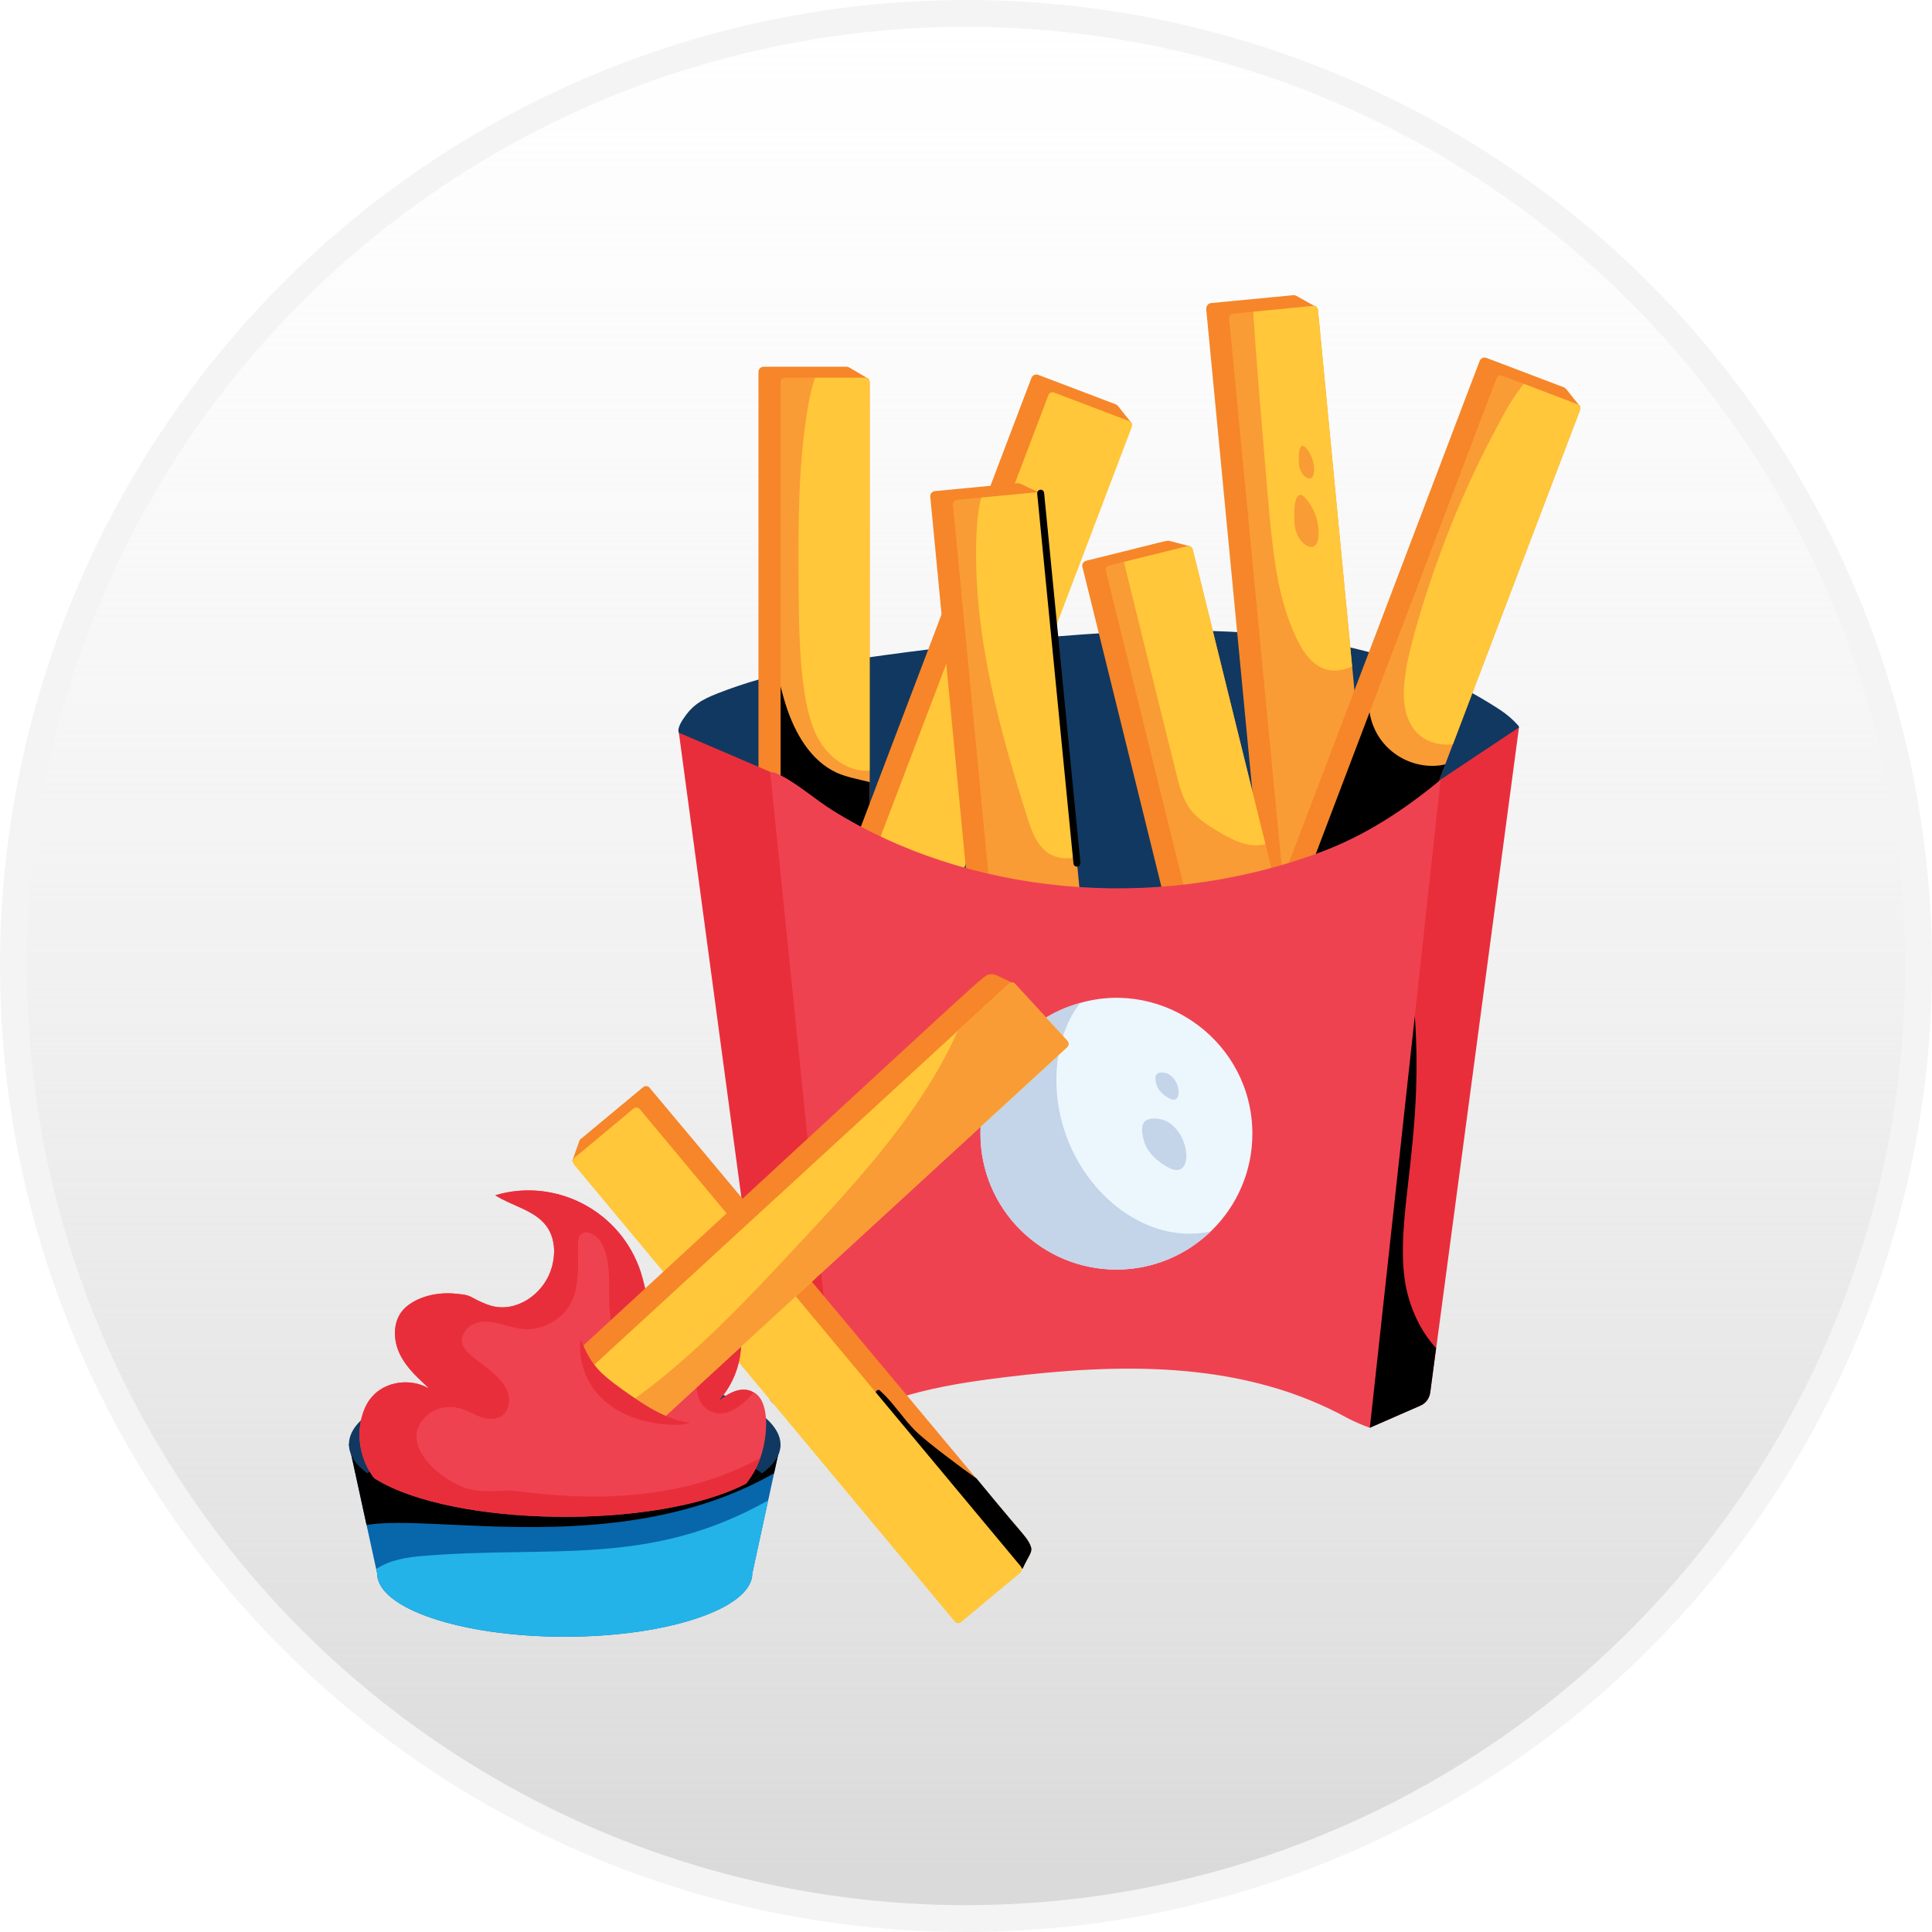 <svg width="72" height="72" viewBox="0 0 72 72" fill="none" xmlns="http://www.w3.org/2000/svg">
<circle cx="36" cy="36" r="35.5" fill="url(#paint0_linear_392_11991)" stroke="#F4F4F4"/>
<g clip-path="url(#clip0_392_11991)">
<g clip-path="url(#clip1_392_11991)">
<path d="M26.125 28.326C25.561 27.862 25.591 27.752 25.408 27.49C25.298 27.335 25.242 27.27 25.313 27.072C25.347 26.98 25.394 26.895 25.447 26.813C25.803 26.274 26.136 26.08 26.742 25.841C28.755 25.049 30.91 24.693 33.053 24.403C35.124 24.121 37.201 23.896 39.283 23.725C45.065 23.251 51.038 23.267 55.892 26.447C56.143 26.61 56.375 26.807 56.574 27.031C56.62 27.083 56.62 27.108 56.588 27.164C56.369 27.564 56.132 27.953 55.879 28.331C55.009 29.625 54.249 30.888 53.313 32.136C50.21 36.269 46.338 39.291 41.171 39.27C38.802 39.261 36.437 38.555 34.461 37.251C32.717 36.1 31.305 34.524 29.929 32.953" fill="#113860"/>
<path d="M32.378 14.123L31.594 14.509V37.042H28.266V13.862C28.266 13.754 28.354 13.666 28.461 13.666H31.543C31.577 13.666 31.61 13.674 31.642 13.69L32.378 14.123Z" fill="#F68629"/>
<path d="M32.412 14.242V37.281C32.412 37.375 32.34 37.448 32.245 37.448H29.256C29.163 37.448 29.09 37.375 29.09 37.281V14.242C29.09 14.148 29.163 14.075 29.256 14.075H32.245C32.34 14.075 32.412 14.148 32.412 14.242Z" fill="#F99C35"/>
<path d="M32.412 29.147V35.26C31.35 35.602 30.089 35.267 29.09 34.74V25.584C29.153 25.814 29.214 26.053 29.288 26.282C29.62 27.313 30.205 28.355 31.194 28.803C31.579 28.97 32.006 29.042 32.412 29.147Z" fill="black"/>
<path d="M42.19 15.789L41.321 15.871L33.314 36.935L30.203 35.752L38.439 14.084C38.479 13.983 38.591 13.932 38.691 13.97L41.571 15.065C41.604 15.077 41.633 15.097 41.656 15.122L42.19 15.789Z" fill="#F68629"/>
<path d="M33.777 37.548L30.98 36.485C30.892 36.451 30.849 36.354 30.882 36.268L39.069 14.728C39.102 14.641 39.2 14.598 39.286 14.631L42.083 15.694C42.17 15.727 42.213 15.824 42.18 15.91L33.993 37.451C33.96 37.537 33.863 37.581 33.777 37.548Z" fill="#FFC739"/>
<path d="M49.075 11.448L48.338 11.967L50.825 37.928L47.511 38.245L44.954 11.539C44.942 11.415 45.02 11.305 45.127 11.295L48.193 11.001C48.306 10.991 48.308 11.04 49.075 11.448Z" fill="#F68629"/>
<path d="M38.786 18.381L38.043 18.839L40.186 41.209L36.873 41.526L34.669 18.514C34.658 18.407 34.737 18.312 34.845 18.302L37.91 18.008C38.023 17.997 38.058 18.055 38.786 18.381Z" fill="#F68629"/>
<path d="M41.023 41.375C41.023 41.458 40.96 41.541 40.867 41.552L37.888 41.844C37.794 41.844 37.71 41.781 37.71 41.687L35.513 18.814C35.503 18.721 35.575 18.637 35.669 18.627C35.773 18.617 38.844 18.327 38.648 18.346C38.742 18.335 38.814 18.408 38.825 18.491L40.116 31.938L41.023 41.375Z" fill="#F99C35"/>
<path d="M40.118 31.938C39.765 32.032 39.379 31.991 39.077 31.802C38.639 31.511 38.442 30.969 38.286 30.47C37.202 27.043 36.244 23.501 36.39 19.908C36.411 19.45 36.452 18.981 36.567 18.544L38.65 18.346C38.744 18.335 38.816 18.408 38.827 18.492L40.118 31.938Z" fill="#FFC739"/>
<path d="M51.669 38.156C51.679 38.25 51.607 38.333 51.513 38.333L48.534 38.624C48.452 38.636 48.368 38.563 48.357 38.468L45.806 11.867C45.795 11.784 45.869 11.701 45.962 11.69C46.067 11.68 49.136 11.379 48.94 11.399C49.033 11.399 49.107 11.461 49.117 11.555C49.378 14.276 48.172 1.7 51.669 38.156Z" fill="#F99C35"/>
<path d="M44.387 20.369L43.713 20.905L48.725 41.2L45.493 41.998L40.337 21.12C40.312 21.023 40.379 20.923 40.484 20.897C43.465 20.16 43.471 20.135 43.576 20.156L44.387 20.369Z" fill="#F68629"/>
<path d="M49.565 41.208C49.586 41.302 49.534 41.396 49.44 41.417L46.534 42.135C46.45 42.156 46.357 42.093 46.336 42.01L41.212 21.273C41.191 21.189 41.242 21.096 41.337 21.075C41.443 21.048 44.433 20.309 44.242 20.356C44.336 20.335 44.42 20.387 44.45 20.481C44.976 22.609 42.557 12.804 49.565 41.208Z" fill="#F99C35"/>
<path d="M58.893 15.156L58.023 15.239L50.017 36.303L46.906 35.12L55.142 13.451C55.181 13.35 55.294 13.299 55.395 13.338L58.274 14.432C58.38 14.473 58.385 14.54 58.893 15.156Z" fill="#F68629"/>
<path d="M58.886 15.273C49.541 39.835 60.828 10.167 50.688 36.823C50.657 36.907 50.563 36.949 50.48 36.916L47.678 35.855C47.595 35.823 47.554 35.719 47.584 35.636C47.626 35.526 51.264 25.96 51.042 26.543L55.771 14.096C55.802 14.013 55.895 13.961 55.99 14.002C56.095 14.042 58.963 15.134 58.781 15.065C58.875 15.096 58.916 15.19 58.886 15.273Z" fill="#F99C35"/>
<path d="M53.864 28.48L51.197 35.479C50.065 35.907 48.739 35.744 47.781 35.125L51.041 26.543C51.243 27.845 52.446 28.68 53.677 28.522C53.738 28.512 53.801 28.501 53.864 28.48Z" fill="black"/>
<path d="M51.676 51.474C51.316 52.856 51.422 52.498 51.232 52.944C51.194 53.033 51.156 53.124 51.051 53.21C50.4 52.973 50.072 52.766 49.87 52.663C46.042 50.707 41.661 50.809 37.439 51.326C36.232 51.474 35.023 51.654 33.854 51.988C32.835 52.28 31.93 52.767 31.229 53.562C30.896 52.304 30.457 50.99 30.155 49.725C28.76 43.874 27.749 37.844 27.936 31.883C27.993 30.097 28.03 30.49 28.068 30.056C28.085 29.859 28.047 29.659 28.101 29.464C28.158 29.257 28.312 29.093 28.459 28.936C28.622 28.764 28.725 28.707 29.088 28.892C29.785 29.249 30.375 29.793 31.041 30.207C35.973 33.28 42.899 34.084 49.167 31.775C50.852 31.155 52.298 30.207 53.692 29.057C53.771 28.992 53.904 29.015 54.005 29.001C54.208 28.972 54.371 29.169 54.445 29.361C54.605 29.78 54.545 30.248 54.476 30.692C54.195 32.513 53.806 34.316 53.418 36.118" fill="#EF4251"/>
<path d="M56.603 27.147C55.924 32.242 58.332 14.184 53.302 51.895C53.27 52.113 53.135 52.301 52.937 52.383L51.052 53.206C51.322 50.728 50.074 62.167 53.687 29.053L56.582 27.126L56.603 27.147Z" fill="#E92E3B"/>
<path d="M25.337 27.322L28.703 28.765L31.231 53.562L28.944 52.393C28.762 52.3 28.637 52.125 28.61 51.923L25.305 27.346C25.302 27.329 25.32 27.316 25.337 27.322Z" fill="#E92E3B"/>
<path d="M40.135 32.298C40.068 32.298 40.012 32.248 40.005 32.18L38.653 18.393C38.646 18.322 38.699 18.259 38.77 18.252L38.782 18.251C38.849 18.251 38.905 18.301 38.911 18.369L40.264 32.155C40.27 32.227 40.218 32.29 40.147 32.297L40.135 32.298Z" fill="black"/>
<path d="M38.107 58.461L37.714 58.312L37.27 58.688L36.041 59.698L22.144 43.075L21.324 43.273L21.599 42.493C21.626 42.469 21.633 42.438 21.669 42.425L23.959 40.523C24.029 40.454 24.156 40.464 24.211 40.542C24.318 40.656 36.278 54.971 36.37 55.084L36.38 55.088C36.546 55.297 37.795 56.794 37.927 56.939C38.108 57.164 38.36 57.408 38.431 57.692C38.46 57.864 38.312 58.017 38.107 58.461Z" fill="#F68629"/>
<path d="M38.109 58.461L37.717 58.312L37.273 58.688C36.105 57.934 35.086 56.961 34.232 55.877C33.346 54.752 32.605 53.427 32.617 51.995C32.617 51.908 32.644 51.798 32.74 51.799C32.772 51.796 32.798 51.824 32.824 51.852C33.308 52.29 33.651 52.864 34.11 53.319C34.512 53.722 35.903 54.758 36.373 55.084L36.383 55.088C36.549 55.297 37.798 56.794 37.93 56.939C38.111 57.164 38.363 57.408 38.434 57.692C38.462 57.864 38.315 58.017 38.109 58.461Z" fill="black"/>
<path d="M35.816 60.451L38.021 58.614C38.092 58.555 38.102 58.449 38.043 58.377L23.845 41.336C23.786 41.265 23.68 41.255 23.608 41.315L21.403 43.152C21.333 43.211 21.323 43.317 21.382 43.388L35.581 60.429C35.64 60.5 35.745 60.51 35.816 60.451Z" fill="#FFC739"/>
<path d="M46.672 42.252C46.672 45.071 44.365 47.313 41.61 47.313C38.808 47.313 36.539 45.044 36.539 42.252C36.539 39.933 38.109 37.961 40.255 37.377C43.412 36.474 46.672 38.869 46.672 42.252Z" fill="#ECF6FD"/>
<path d="M45.111 45.897C44.198 46.779 42.965 47.313 41.61 47.313C38.808 47.313 36.539 45.044 36.539 42.252C36.539 39.933 38.109 37.961 40.255 37.377C39.149 38.781 38.978 41.397 40.317 43.515C41.337 45.128 43.169 46.302 45.111 45.897Z" fill="#C4D4E9"/>
<path d="M29.086 53.821C29.063 53.925 28.599 56.049 28.627 55.915L28.034 58.643C28.034 59.935 24.899 60.997 21.046 60.997C17.181 60.997 14.056 59.935 14.056 58.643C14.034 58.539 12.982 53.717 13.004 53.821H29.086Z" fill="#0866AB"/>
<path d="M29.086 53.821L28.846 54.905C23.211 58.114 16.217 56.396 13.66 56.832L13.004 53.821H29.086Z" fill="black"/>
<path d="M28.399 54.907C28.231 55.039 28.039 55.16 27.811 55.279C27.811 55.291 27.799 55.291 27.799 55.291C24.527 56.997 16.624 57.004 13.689 54.907C13.245 54.583 13.004 54.211 13.004 53.827C13.004 52.729 14.89 52.017 15.946 51.725L15.959 51.713C19.411 50.79 24.186 50.967 26.958 51.99C26.982 52.001 27.019 52.001 27.042 52.025C28.783 52.649 29.87 53.834 28.399 54.907Z" fill="#113860"/>
<path d="M28.394 54.907C25.582 57.069 16.486 57.062 13.684 54.907C16.484 52.752 25.581 52.743 28.394 54.907Z" fill="black"/>
<path d="M28.339 54.319C28.22 54.667 28.039 54.991 27.811 55.279C27.811 55.291 27.799 55.291 27.799 55.291C24.48 57.02 16.857 56.916 13.965 55.099C13.881 55.016 13.833 54.931 13.773 54.835C13.45 54.294 13.329 53.634 13.437 53.01C13.437 52.985 13.45 52.962 13.45 52.937C13.521 52.626 13.642 52.301 13.858 52.061C14.35 51.485 15.274 51.352 15.946 51.725C15.959 51.725 15.971 51.725 15.983 51.737C15.642 51.397 15.175 51.037 14.89 50.44C14.649 49.924 14.638 49.263 15.01 48.831C15.331 48.456 16.087 48.107 17.039 48.218C17.243 48.243 17.4 48.243 17.592 48.351C17.831 48.483 18.084 48.603 18.348 48.675C19.261 48.903 20.198 48.243 20.511 47.39C20.715 46.837 20.715 46.189 20.378 45.709C19.933 45.096 19.093 44.952 18.457 44.544C20.695 43.873 23.14 45.116 23.885 47.425C24.077 48.038 24.137 48.699 24.496 49.227C25.046 47.784 27.12 47.508 27.547 49.359C27.771 50.346 27.484 51.497 26.694 52.289C27.091 51.935 27.633 51.616 28.087 51.892C28.099 51.892 28.112 51.892 28.123 51.905C28.731 52.291 28.584 53.636 28.339 54.319Z" fill="#EF4251"/>
<path d="M28.625 55.916L28.037 58.642C28.037 59.939 24.903 60.995 21.049 60.995C17.181 60.995 14.059 59.939 14.059 58.642L14.023 58.474C14.528 58.125 15.189 58.029 15.813 57.981C20.584 57.592 24.206 58.406 28.625 55.916Z" fill="#23B3E8"/>
<path d="M28.339 54.319C28.22 54.667 28.039 54.991 27.811 55.279C27.811 55.291 27.799 55.291 27.799 55.291C24.48 57.02 16.857 56.916 13.965 55.099C13.881 55.016 13.833 54.931 13.773 54.835C13.45 54.294 13.329 53.634 13.437 53.01C13.437 52.985 13.45 52.962 13.45 52.937C13.521 52.626 13.642 52.301 13.858 52.061C14.35 51.485 15.274 51.352 15.946 51.725C15.959 51.725 15.971 51.725 15.983 51.737C15.642 51.397 15.175 51.037 14.89 50.44C14.649 49.924 14.638 49.263 15.01 48.831C15.331 48.456 16.087 48.107 17.039 48.218C17.243 48.243 17.4 48.243 17.592 48.351C17.831 48.483 18.084 48.603 18.348 48.675C19.261 48.903 20.198 48.243 20.511 47.39C20.715 46.837 20.715 46.189 20.378 45.709C19.933 45.096 19.093 44.952 18.457 44.544C20.695 43.873 23.14 45.116 23.885 47.425C24.077 48.038 24.137 48.699 24.496 49.227C24.953 48.029 26.38 47.7 27.126 48.495C27.841 49.289 27.852 51.13 26.694 52.289C27.091 51.935 27.633 51.616 28.087 51.892C27.667 52.386 27.09 52.853 26.527 52.614C25.829 52.338 25.866 51.352 26.106 50.645C26.202 50.368 26.31 50.08 26.285 49.792C26.262 49.503 26.058 49.191 25.77 49.167C25.217 49.131 25.073 49.936 24.665 50.296C24.196 50.704 23.392 50.44 23.055 49.911C22.346 48.859 23.037 47.363 22.383 46.274C22.215 45.997 21.77 45.78 21.603 46.057C21.407 46.33 21.773 47.775 21.207 48.687C20.834 49.252 20.138 49.6 19.453 49.527C18.897 49.461 18.201 49.084 17.652 49.348C17.364 49.467 17.16 49.78 17.231 50.08C17.291 50.296 17.472 50.44 17.64 50.584C18.108 50.952 18.689 51.331 18.889 51.797C19.045 52.134 18.985 52.589 18.672 52.782C18.444 52.926 18.156 52.889 17.904 52.806C17.652 52.709 17.424 52.566 17.16 52.493C16.715 52.361 16.199 52.47 15.875 52.782C14.782 53.827 16.488 55.231 17.46 55.483C17.868 55.592 18.288 55.579 18.709 55.556C19.07 55.519 19.393 55.592 19.754 55.627C22.124 55.907 24.68 55.823 26.923 54.979C27.415 54.799 27.895 54.582 28.339 54.319Z" fill="#E92E3B"/>
<path d="M53.519 50.239L53.3 51.895C53.268 52.113 53.134 52.301 52.936 52.383L51.051 53.207L52.727 37.864C53.062 42.664 51.932 45.47 52.393 47.947C52.561 48.78 52.946 49.623 53.519 50.239Z" fill="black"/>
<path d="M43.562 43.521C44.647 44.089 44.322 41.601 42.955 41.685C42.477 41.714 42.534 42.139 42.621 42.48C42.741 42.946 43.139 43.299 43.562 43.521Z" fill="#C4D4E9"/>
<path d="M43.585 40.937C44.156 41.236 43.985 39.926 43.265 39.971C43.014 39.986 43.043 40.209 43.09 40.389C43.153 40.635 43.362 40.82 43.585 40.937Z" fill="#C4D4E9"/>
<path d="M58.884 15.273L54.145 27.74C53.062 27.835 52.243 27.17 52.322 25.636C52.364 24.959 52.52 24.303 52.697 23.657C53.458 20.908 54.519 18.242 55.884 15.731C56.145 15.231 56.437 14.731 56.79 14.304L58.78 15.065C58.873 15.096 58.915 15.19 58.884 15.273Z" fill="#FFC739"/>
<path d="M50.388 24.835C49.642 25.184 48.883 24.997 48.325 23.804C47.649 22.408 47.471 20.825 47.315 19.273C47.267 18.743 46.711 12.241 46.711 11.617L48.94 11.399C49.033 11.399 49.107 11.461 49.117 11.555L50.388 24.835Z" fill="#FFC739"/>
<path d="M47.157 31.459C46.503 31.623 45.9 31.288 45.314 30.939C44.429 30.379 44.136 30.137 43.814 28.741C43.713 28.335 41.914 21.101 41.887 20.939L44.241 20.356C44.334 20.335 44.418 20.387 44.449 20.481L47.157 31.459Z" fill="#FFC739"/>
<path d="M32.407 14.242V28.72C31.586 28.774 30.86 28.208 30.47 27.49C29.764 26.174 29.775 23.366 29.761 21.72C29.751 19.523 29.74 17.304 30.116 15.127C30.178 14.773 30.251 14.419 30.375 14.075H32.239C32.334 14.075 32.407 14.148 32.407 14.242Z" fill="#FFC739"/>
<path d="M48.477 18.443C48.528 18.445 48.57 18.483 48.606 18.52C48.981 18.91 49.179 19.465 49.134 20.004C49.07 20.772 48.258 20.267 48.24 19.447C48.235 19.253 48.187 18.431 48.477 18.443Z" fill="#F99C35"/>
<path d="M48.555 16.612C48.661 16.616 49.012 17.062 48.968 17.593C48.927 18.077 48.417 17.757 48.406 17.243C48.403 17.121 48.373 16.604 48.555 16.612Z" fill="#F99C35"/>
<path d="M23.32 54.088L23.08 53.28L39.011 38.595L37.547 36.995L37.671 36.595C37.574 36.551 37.475 36.507 37.377 36.462C37.238 36.401 37.049 36.268 36.893 36.311C36.577 36.397 37.699 35.437 20.449 51.334C20.375 51.4 20.369 51.522 20.443 51.595L22.449 53.79C22.468 53.818 22.502 53.833 22.528 53.85L23.32 54.088Z" fill="#F68629"/>
<path d="M37.832 36.672L39.783 38.791C39.837 38.853 39.836 38.958 39.776 39.022L23.428 54.032C23.365 54.087 23.261 54.087 23.197 54.026C23.101 53.92 21.13 51.767 21.256 51.905C21.189 51.833 21.201 51.727 21.263 51.673C22.933 50.139 15.211 57.232 37.6 36.664C37.672 36.599 37.776 36.599 37.832 36.672Z" fill="#FFC739"/>
<path d="M37.83 36.672L39.782 38.791C39.836 38.853 39.835 38.958 39.774 39.022L23.426 54.032C23.364 54.087 23.259 54.087 23.195 54.026L22.184 52.915C22.556 52.842 22.932 52.623 23.265 52.401C25.735 50.695 27.801 48.471 29.851 46.272C32.091 43.869 34.383 41.361 35.7 38.406L37.599 36.664C37.67 36.599 37.775 36.599 37.83 36.672Z" fill="#F99C35"/>
<path d="M26.077 53.363C26.035 53.801 25.701 54.144 25.347 54.394C24.643 54.896 23.734 55.08 22.43 54.488C21.546 54.088 21.253 53.709 20.806 52.905C20.566 52.457 20.316 52.071 20.316 51.54C20.316 51.041 20.483 50.54 20.806 50.155L21.483 49.436C21.493 49.602 21.556 49.759 21.629 49.915C21.65 49.947 21.66 49.968 21.67 49.998C22.06 50.907 22.339 51.165 23.181 51.779C23.963 52.332 24.775 52.905 25.722 53.02H25.732C25.848 53.041 25.972 53.05 26.045 53.155C26.087 53.218 26.087 53.29 26.077 53.363Z" fill="#EF4251"/>
<path d="M25.722 53.02C25.461 53.102 25.18 53.113 24.91 53.092C23.858 53.029 22.785 52.634 22.15 51.8C21.753 51.27 21.566 50.582 21.629 49.915C21.707 50.033 21.825 50.443 22.129 50.843C22.409 51.217 22.794 51.498 23.181 51.779C23.962 52.332 24.774 52.905 25.722 53.02Z" fill="#E92E3B"/>
</g>
</g>
<defs>
<linearGradient id="paint0_linear_392_11991" x1="36" y1="0" x2="36" y2="72" gradientUnits="userSpaceOnUse">
<stop stop-color="#EFEFEF" stop-opacity="0"/>
<stop offset="0.97" stop-color="#DADADA"/>
</linearGradient>
<clipPath id="clip0_392_11991">
<rect width="45.895" height="50" fill="white" transform="translate(13 11)"/>
</clipPath>
<clipPath id="clip1_392_11991">
<rect width="45.895" height="50" fill="white" transform="translate(13 11)"/>
</clipPath>
</defs>
</svg>
